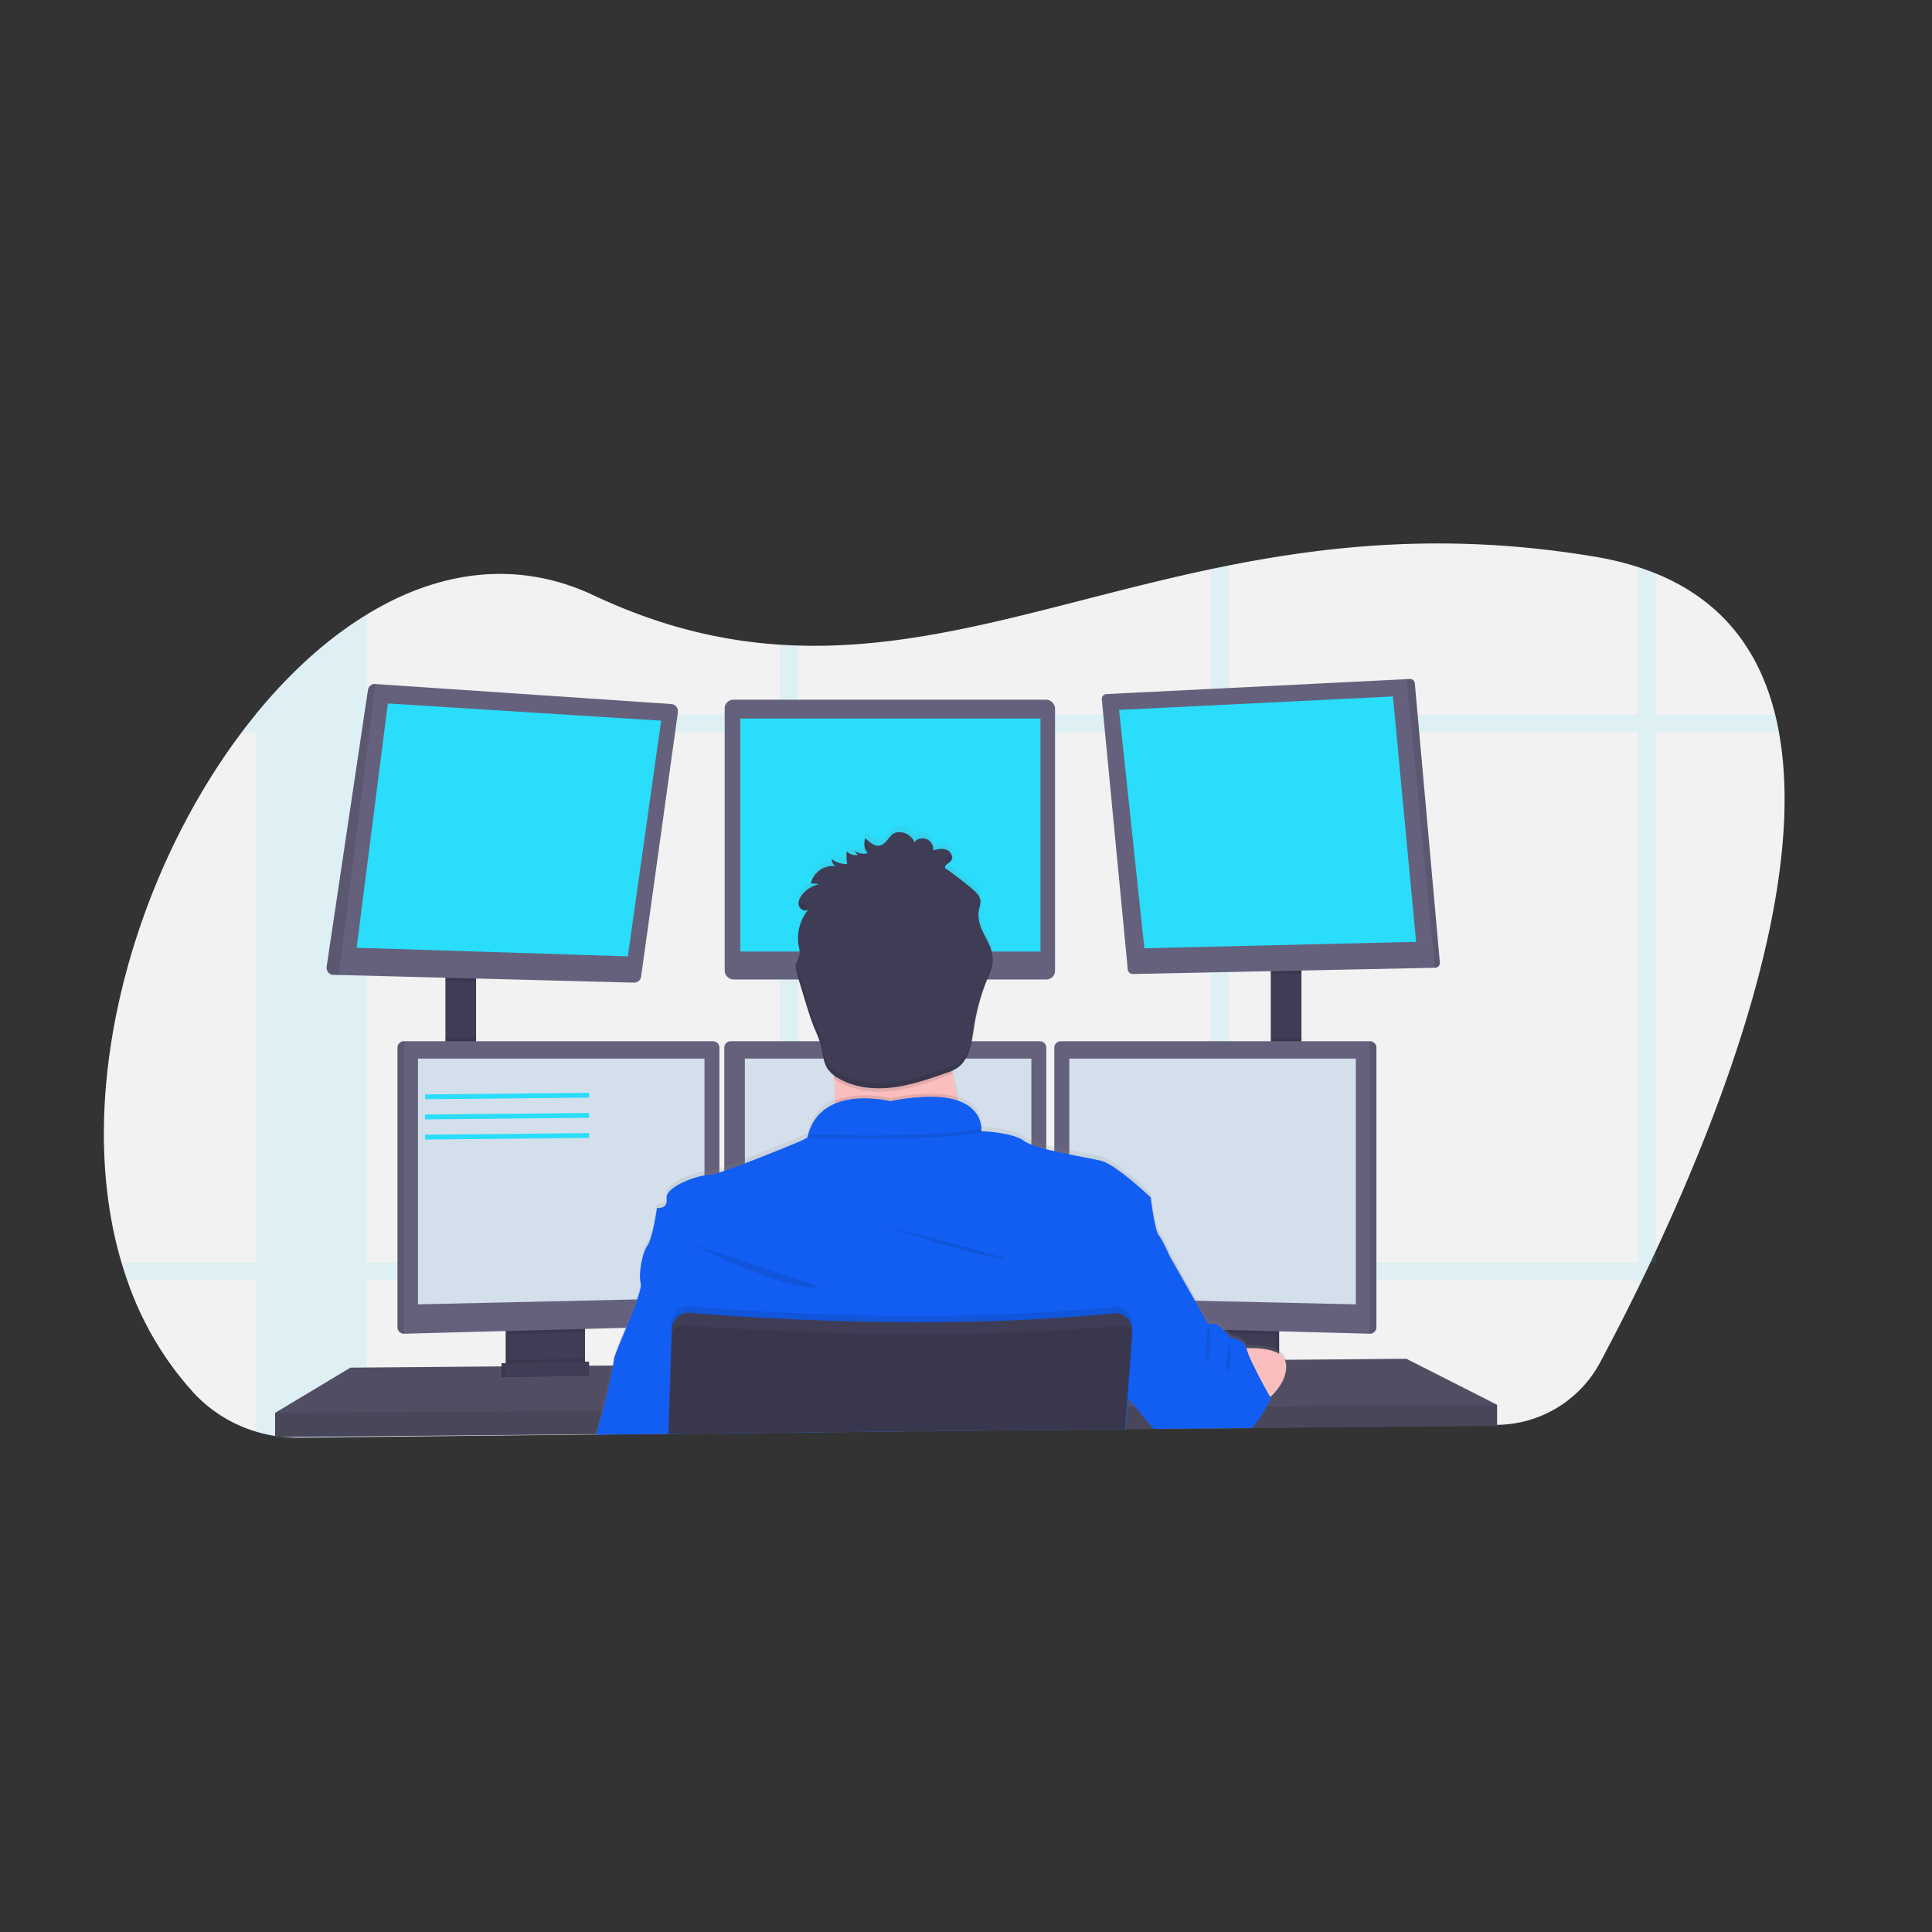<?xml version="1.0" encoding="utf-8"?><svg id="Layer_1" data-name="Layer 1" xmlns="http://www.w3.org/2000/svg" xmlns:xlink="http://www.w3.org/1999/xlink" viewBox="0 0 800 800"><rect x="0" y="0" width="800" height="800" fill="#333333" stroke="none"/><defs><style>.cls-1{fill:#f2f2f2;}.cls-2,.cls-7{opacity:0.1;}.cls-3{fill:#29ddfb;}.cls-4{fill:#3f3d56;}.cls-5{fill:#65617d;}.cls-6{opacity:0.2;}.cls-6,.cls-7{isolation:isolate;}.cls-8{fill:#d4dfec;}.cls-9{fill:#fbbebe;}.cls-10{fill:url(#linear-gradient);}.cls-11{fill:#125ef2;}.cls-12{fill:none;stroke:#29ddfb;stroke-miterlimit:10;stroke-width:2px;}</style><linearGradient id="linear-gradient" x1="468.87" y1="-4183.23" x2="468.87" y2="-3930.94" gradientTransform="matrix(1, 0, 0, -1, -79.34, -3588.91)" gradientUnits="userSpaceOnUse"><stop offset="0" stop-color="gray" stop-opacity="0.25"/><stop offset="0.54" stop-color="gray" stop-opacity="0.12"/><stop offset="1" stop-color="gray" stop-opacity="0.1"/></linearGradient></defs><title>Managed Support</title><path class="cls-1" d="M685.66,517.91q-1.17,2.51-2.32,5c-1.21,2.52-2.39,5-3.57,7.43-.52,1.08-1,2.13-1.55,3.19-5.74,11.74-11.11,22.13-15.67,30.67A49,49,0,0,1,619.9,590l-101.36,1.1h-1.07l-8.69.09-7.43.08-22.8.25h-.92l-11.6.13h-.36l-71.52.77-63.83.67-7.43.08-46.12.5h0l-29.91.33h-.33l-94.57,1-28.3.31a59.06,59.06,0,0,1-17.82-2.56,57.66,57.66,0,0,1-26.13-16.54,133.72,133.72,0,0,1-27-46c-.86-2.45-1.66-4.92-2.4-7.43C29.7,453.24,54.81,363.43,100,303.33q2.85-3.78,5.78-7.35l0-.06c13.9-17.06,29.48-31.31,46.08-41.44,29.41-18,62-23,94-7.95,27.12,12.78,52.44,18.79,77,20.42q3.72.24,7.43.35c56.29,1.77,109.06-18.51,171-31.61,2.47-.52,4.94-1,7.43-1.52,44.2-8.8,93.24-13.44,151.55-3.68a127.41,127.41,0,0,1,17.88,4.27c2.58.83,5,1.72,7.44,2.68,27.83,11.32,43,32.24,49.46,58.46q.92,3.64,1.58,7.42C748.14,366.38,714.65,455.82,685.66,517.91Z"/><g class="cls-2"><path class="cls-3" d="M151.89,254.48V595.11l-28.3.31a58.74,58.74,0,0,1-17.82-2.55V295.92h0C119.71,278.84,135.29,264.59,151.89,254.48Z"/><path class="cls-3" d="M736.74,303.33H100q2.85-3.78,5.78-7.35v-.06H735.15Q736.07,299.55,736.74,303.33Z"/><path class="cls-3" d="M685.66,237.44V522.85h-2.32c-1.21,2.53-2.39,5-3.57,7.43l-1.55,3.19V234.74C680.8,235.57,683.27,236.47,685.66,237.44Z"/><path class="cls-3" d="M508.79,234.15V591.24l-7.43.08V235.67C503.83,235.15,506.3,234.64,508.79,234.15Z"/><path class="cls-3" d="M330.34,267.28v325.9l-7.43.08V266.93C325.39,267.09,327.87,267.18,330.34,267.28Z"/><path class="cls-3" d="M683.34,522.86c-1.21,2.52-2.39,5-3.57,7.43H52.7c-.86-2.45-1.66-4.92-2.4-7.43Z"/></g><rect class="cls-4" x="184.44" y="402.69" width="12.7" height="38.54"/><rect class="cls-4" x="526.21" y="400.69" width="12.7" height="40.77"/><polygon class="cls-5" points="619.9 581.7 619.9 590.39 518.36 591.33 517.27 591.35 478.68 591.7 477.76 591.72 466.03 591.82 465.68 591.82 394.17 592.48 276.8 593.57 276.7 593.57 246.85 593.85 246.53 593.86 113.92 595.07 113.92 585.04 145.1 566.33 207.66 565.81 209 565.8 209.44 565.79 210.78 565.77 240.82 565.53 242.16 565.52 242.59 565.51 243.93 565.51 253.56 565.43 253.81 565.42 277.57 565.22 277.77 565.22 463.18 563.66 467.72 563.62 468.17 563.62 471.63 563.59 496.8 563.38 498.14 563.36 499.37 563.35 500.01 563.35 507.84 563.29 509.39 563.27 511.47 563.25 517.99 563.2 528.33 563.11 529.67 563.1 531.99 563.08 532.43 563.08 582.36 562.65 619.9 581.7"/><polygon class="cls-6" points="619.9 581.7 619.9 590.39 518.36 591.33 517.27 591.35 478.68 591.7 477.76 591.72 466.03 591.82 465.68 591.82 394.17 592.48 276.8 593.57 276.7 593.57 246.85 593.85 246.53 593.86 113.92 595.07 113.92 585.04 145.1 566.33 207.66 565.81 209 565.8 209.44 565.79 210.78 565.77 240.82 565.53 242.16 565.52 242.59 565.51 243.93 565.51 253.56 565.43 253.81 565.42 277.57 565.22 277.77 565.22 463.18 563.66 467.72 563.62 468.17 563.62 471.63 563.59 496.8 563.38 498.14 563.36 499.37 563.35 500.01 563.35 507.84 563.29 509.39 563.27 511.47 563.25 517.99 563.2 528.33 563.11 529.67 563.1 531.99 563.08 532.43 563.08 582.36 562.65 619.9 581.7"/><path class="cls-4" d="M240.92,548.29v16.37a4.1,4.1,0,0,1-2.34,3.7,4,4,0,0,1-1.67.4l-23.33.5a4.2,4.2,0,0,1-1.81-.38,4.11,4.11,0,0,1-2.38-3.73V548.29Z"/><path class="cls-7" d="M240.92,548.29v16.37a4.1,4.1,0,0,1-2.34,3.7,4,4,0,0,1-1.67.4l-23.33.5a4.2,4.2,0,0,1-1.81-.38,4.11,4.11,0,0,1-2.38-3.73V548.29Z"/><path class="cls-4" d="M242.25,548.29v16.37a4.1,4.1,0,0,1-2.34,3.7,4,4,0,0,1-1.67.4l-23.32.5a4.17,4.17,0,0,1-1.81-.38,4.09,4.09,0,0,1-2.38-3.73V548.29Z"/><rect class="cls-4" x="498.14" y="548.29" width="31.53" height="21.05"/><rect class="cls-7" x="498.14" y="548.29" width="31.53" height="21.05"/><rect class="cls-4" x="496.8" y="548.29" width="31.53" height="21.05"/><polygon class="cls-7" points="197.14 402.69 197.14 406.52 184.44 406.19 184.44 402.69 197.14 402.69"/><path class="cls-5" d="M280.73,294.79,265.47,404.41a2.87,2.87,0,0,1-2.92,2.48l-122.19-3.17-2.32-.06a2.87,2.87,0,0,1-2.8-2.94c0-.1,0-.21,0-.31l17.13-114.75a2.88,2.88,0,0,1,3-2.43l122.62,8.3a2.87,2.87,0,0,1,2.7,3A1.64,1.64,0,0,1,280.73,294.79Z"/><polygon class="cls-3" points="160.59 291.29 147.68 392.44 259.97 396 273.77 298.42 160.59 291.29"/><rect class="cls-5" x="300.07" y="289.73" width="136.8" height="115.85" rx="3.56"/><rect class="cls-3" x="306.53" y="297.53" width="124.32" height="96.47"/><polygon class="cls-7" points="538.91 400.68 538.91 403.21 526.21 403.47 526.21 400.68 538.91 400.68"/><path class="cls-5" d="M596.21,398.54a2,2,0,0,1-1.92,2.19h-.08l-125.13,2.59a2.05,2.05,0,0,1-2.09-1.86L456.24,289.65a2.06,2.06,0,0,1,1.85-2.25h.1l124.17-6.17,1.34-.07a2,2,0,0,1,2.15,1.87Z"/><polygon class="cls-3" points="463.38 293.96 576.79 288.39 586.37 389.99 473.85 392.66 463.38 293.96"/><path class="cls-7" d="M596.21,398.54a2,2,0,0,1-1.92,2.19h-.08L582.36,281.22l1.34-.07a2,2,0,0,1,2.15,1.87Z"/><path class="cls-7" d="M155.45,283.22l-15.09,120.5-2.32-.06a2.87,2.87,0,0,1-2.8-2.94c0-.1,0-.21,0-.31l17.13-114.75A2.88,2.88,0,0,1,155.45,283.22Z"/><rect class="cls-7" x="184.44" y="429.82" width="12.7" height="11.42"/><polygon class="cls-7" points="242.25 548.28 242.25 551.61 210.72 552.45 210.72 548.28 242.25 548.28"/><path class="cls-5" d="M297.9,433.79V546.22a2.69,2.69,0,0,1-2.58,2.64l-128.09,3.41h0a2.68,2.68,0,0,1-2.64-2.64V433.79a2.68,2.68,0,0,1,2.64-2.64H295.26A2.68,2.68,0,0,1,297.9,433.79Z"/><path class="cls-7" d="M167.23,431.15V552.27h0a2.68,2.68,0,0,1-2.64-2.64V433.79a2.68,2.68,0,0,1,2.64-2.64Z"/><polygon class="cls-8" points="173.07 438.33 291.71 438.33 291.71 537.42 173.07 540.1 173.07 438.33"/><rect class="cls-7" x="526.21" y="429.82" width="12.7" height="11.64"/><polygon class="cls-7" points="528.33 548.28 528.33 552.57 496.8 551.73 496.8 548.28 528.33 548.28"/><path class="cls-5" d="M569.94,433.79V549.63a2.68,2.68,0,0,1-2.68,2.64h0l-128.12-3.41a2.69,2.69,0,0,1-2.58-2.64V433.79a2.68,2.68,0,0,1,2.64-2.64H567.27A2.68,2.68,0,0,1,569.94,433.79Z"/><path class="cls-7" d="M569.94,433.79V549.63a2.68,2.68,0,0,1-2.68,2.64h0V431.15h0A2.68,2.68,0,0,1,569.94,433.79Z"/><polygon class="cls-8" points="561.41 438.33 442.77 438.33 442.77 537.42 561.41 540.1 561.41 438.33"/><path class="cls-5" d="M433.25,433.79V546.22a2.68,2.68,0,0,1-2.57,2.64l-128.1,3.41h0a2.68,2.68,0,0,1-2.68-2.64V433.79a2.68,2.68,0,0,1,2.64-2.64H430.61A2.68,2.68,0,0,1,433.25,433.79Z"/><polygon class="cls-8" points="308.43 438.33 427.07 438.33 427.07 537.42 308.43 540.1 308.43 438.33"/><polygon class="cls-7" points="619.9 581.7 619.9 590.39 518.36 591.33 517.27 591.35 478.68 591.7 477.76 591.72 466.03 591.82 465.68 591.82 394.17 592.48 276.8 593.57 276.7 593.57 246.85 593.85 246.53 593.86 113.92 595.07 113.92 585.04 249.28 584.16 249.6 584.16 277 583.97 277.12 583.97 466.33 582.72 466.53 582.72 466.64 582.71 466.96 582.71 470.16 582.69 471.13 582.69 520.92 582.36 523.86 582.35 524.52 582.34 619.9 581.7"/><circle class="cls-9" cx="368.69" cy="406.92" r="34.31"/><path class="cls-10" d="M246.46,594.09a.8.8,0,0,1,.07-.24c.67-2.39,1.86-6.45,2.75-9.69l.32-1.17c1-3.66,2.89-12.22,4-17.56.37-1.88.66-3.34.72-4.08.14-1.13,2.15-6,4.43-11.52,1.6-3.9,3.34-8.16,4.62-11.76a42.13,42.13,0,0,0,2-6.58,3.45,3.45,0,0,0,0-1.43,9.7,9.7,0,0,1-.32-2.34h0c-.16-4.14,1.08-10.69,3-13.44,2.34-3.34,4-15.81,4-15.81s3.46.5,4-2.36a4.21,4.21,0,0,0,.07-.94,4.62,4.62,0,0,0-.06-.74c-.6-4.17,9.84-8.61,15.71-9.56a12.2,12.2,0,0,1,2-.19,18.65,18.65,0,0,0,4.18-1c.62-.2,1.29-.42,2-.67,2.46-.83,5.4-1.93,8.53-3.13,11.73-4.55,25.94-10.7,25.94-10.7.1-.47.22-.92.34-1.37a18.52,18.52,0,0,1,10.93-12.65h0v-1.34c0-2.31-.1-4.68-.2-7.05,0-.46,0-.92-.07-1.38v-.76c0-.46,0-.93-.07-1.39l-.12-.1a10.87,10.87,0,0,1-2.61-2.8,11.53,11.53,0,0,1-.95-2c-.83-2.26-1-4.79-1.59-7.18l-.12-.5a55.77,55.77,0,0,0-2.67-7.07c-1.48-3.62-2.61-7.35-3.74-11.13-.69-2.28-1.38-4.58-2.08-6.87l-1.06-3.5c-.2-.67-.4-1.34-.55-2h0a7.62,7.62,0,0,1-.18-.93h0a6.82,6.82,0,0,1,.16-3.08,20.1,20.1,0,0,1,.89-2,5.33,5.33,0,0,0,.33-.92h0A1.42,1.42,0,0,0,331,393a3.45,3.45,0,0,0,.08-.72,12.7,12.7,0,0,0-.35-2.6v0l0-.18a17,17,0,0,1-.24-2,18.93,18.93,0,0,1,2.32-10.4l.12-.24a16.62,16.62,0,0,1,1.23-1.86h0a10,10,0,0,1,.67-.82,2.39,2.39,0,0,1-3.34-.46,2.23,2.23,0,0,1-.37-.5,2.1,2.1,0,0,1-.15-.3,2,2,0,0,1-.09-.26c-.47-1.63.35-3.38,1.42-4.71a12.5,12.5,0,0,1,3.83-3.14h0l.27-.14a12.34,12.34,0,0,1,1.77-.71h0a9.69,9.69,0,0,1,1.09-.29l-2.48-.23-1-.09a9.71,9.71,0,0,1,8.69-7.3h.72a8.91,8.91,0,0,1,1.05.09,3,3,0,0,1-1.77-2.89,9.61,9.61,0,0,0,6.14,2h.26a19.89,19.89,0,0,1-.23-2.18h0a21.17,21.17,0,0,1,0-3,5.64,5.64,0,0,0,4.53,1.51l-1.39-1.94a6.34,6.34,0,0,0,4.39,1.37l.32,0a3.56,3.56,0,0,0,.79-.15h.06c-.12-.16-.24-.33-.35-.5l0-.08a6.67,6.67,0,0,1-.67-1.4,3.83,3.83,0,0,1-.16-.58h0a5.83,5.83,0,0,1,.3-3.64c2.16,1.8,4.53,4.27,7.35,2.4s2.92-5.28,7.36-4.93a6.81,6.81,0,0,1,5.62,4.09,4.5,4.5,0,0,1,5.12-1.17,4.56,4.56,0,0,1,2.6,4.6c1.84-.46,3.81-.91,5.58-.22s2.9,2.95,1.9,4.45l-.1.14c-.82,1.06-2.64,1.64-2.44,3l.28.2.87.63h0q5.12,3.69,10,7.75c1.65,1.39,3.42,3.06,3.53,5.23a5.66,5.66,0,0,1-.16,1.59h0c-.11.52-.25,1-.37,1.56a13.06,13.06,0,0,0-.22,4h0a11.58,11.58,0,0,0,.18,1.18c1,5.17,5.15,9.43,5.56,14.71v.37a11.93,11.93,0,0,1-.05,1.69c-.31,3.21-1.79,6.29-3,9.36-.08.19-.15.37-.22.56a93.73,93.73,0,0,0-4.68,18.82,67.64,67.64,0,0,1-1.33,6.75,17.93,17.93,0,0,1-3.4,7,11,11,0,0,1-2.25,2,13.09,13.09,0,0,1-1.77,1v0c.07.4.13.81.21,1.22,0,.21.07.43.11.67h0v0c.56,3.16,1.2,6.25,1.88,9.19l.34,1.47c8.42,3,9.42,9.27,9.48,11.66a7.53,7.53,0,0,1,0,.95s12.7.34,17.71,4a13.8,13.8,0,0,0,3,1.54,55.45,55.45,0,0,0,6.19,1.93c1.07.28,2.19.56,3.34.82,2,.46,4.13.91,6.18,1.34,5.47,1.1,10.63,2,13.24,2.67,6.24,1.58,20.5,15.26,20.5,15.26s1.67,13.79,3.34,15.8,4.68,9.09,4.68,9.09l11.06,19.65,4.68,8.27h3a5.1,5.1,0,0,1,2.15,1.41c.79.71,1.68,1.59,2.45,2.39l1.29,1.37.8.89s4.86.12,6.17,4c4-.11,8.82.15,12.22,1.67a9.64,9.64,0,0,1,1.34.73,5.8,5.8,0,0,1,2.76,3.78,5.25,5.25,0,0,1,.12,1v1.14c-.24,5.06-3.54,9.27-6.56,12.1l.21.38-.29.67c-.06.13-.12.27-.2.43h0c-.39.84-1,2.1-1.84,3.58a42.34,42.34,0,0,1-6.4,8.8l-.19.2-38.6.36-.11-.13-7.49-8.93-3.72-4.44-.11-.14-.11,1.06-.36,3.54-.87,8.56,0,.43v.12l-.1,1,.08-1h-.2l-71.52.66-117.38,1.3v.56h-.09v-.56l-29.91.32Z"/><path class="cls-9" d="M403,477.11s-66.5,8-60.15,0c2.3-2.91,2.93-11.5,2.81-21.29-.05-3-.15-6.06-.31-9.13-.73-14.7-2.5-29.07-2.5-29.07s58.15-27.41,51.46-5.68c-2.67,8.77-1.79,21.1.24,32.67.59,3.37,1.28,6.68,2,9.82A234.39,234.39,0,0,0,403,477.11Z"/><path class="cls-7" d="M403,477.11s-66.5,8-60.15,0c2.3-2.91,2.93-11.5,2.81-21.29,10.13-4.33,23-1.11,23-1.11,13.59-2.7,22.3-2.18,27.86-.28A234.39,234.39,0,0,0,403,477.11Z"/><path class="cls-11" d="M276.77,594.32v-.56l117.38-1.28,71.52-.66h.2l-.07,1,.1-1H466v-.12l.91-9,.35-3.4.11-1.06.09-.89,4.13-13.78,4.13-13.75,3.48-11.59,5.31-17.7s-3-7-4.68-9-3.35-15.71-3.35-15.71-14.26-13.58-20.5-15.15c-2.61-.67-7.77-1.56-13.25-2.67-2.05-.42-4.16-.86-6.18-1.34-1.15-.26-2.27-.53-3.34-.81a58.23,58.23,0,0,1-6.19-1.91,13.91,13.91,0,0,1-3-1.53c-4.92-3.6-17.23-4-17.7-4h0a0,0,0,0,1,0-.05v-.06q0-.42,0-.84a5.44,5.44,0,0,0-.06-.94.78.78,0,0,0-.05-.33c0-.24-.07-.49-.13-.76s-.05-.24-.09-.36a11.56,11.56,0,0,0-.83-2.33l-.16-.33a12.5,12.5,0,0,0-1.14-1.75,3.07,3.07,0,0,0-.28-.35,12.69,12.69,0,0,0-1.82-1.77l-.56-.42a2.62,2.62,0,0,0-.34-.24l-.59-.39-.56-.32c-.49-.26-1-.52-1.56-.77l-.55-.23-.73-.28h0l-.5-.2c-.38-.13-.77-.24-1.18-.35l-.62-.16-.67-.16-.66-.14c-.67-.13-1.39-.25-2.14-.35l-.76-.09-.78-.08-.81-.07-1.15-.06-1.34,0A83.48,83.48,0,0,0,368.71,456a48.54,48.54,0,0,0-12.2-1.12h-.58l-.67,0h-.43L354,455a6.44,6.44,0,0,0-.87.1l-.87.12-.45.08-1.33.24-.44.1c-.59.13-1.17.28-1.74.46-.29.08-.58.17-.86.27s-.29.1-.43.15l-.43.15-.42.17-.5.2-.75.34-.41.2c-.14.07-.28.13-.41.21a18.45,18.45,0,0,0-4.15,2.93l-.34.32-.33.34c-.12.12-.22.24-.33.36a17.73,17.73,0,0,0-1.22,1.5l-.3.43a17.48,17.48,0,0,0-1.15,1.95c-.09.16-.17.33-.25.49a21.89,21.89,0,0,0-1.34,3.51c-.12.44-.24.89-.34,1.34-.15.66-14.15,6.24-25.88,10.76-3.13,1.2-6.07,2.29-8.53,3.11l-2,.67a17.62,17.62,0,0,1-4.18,1,13.41,13.41,0,0,0-2,.19c-5.4.88-14.64,4.68-15.65,8.5a2.43,2.43,0,0,0-.07.93v.07c.67,4.68-4,4-4,4s-1.67,12.36-4,15.7c-1.69,2.41-2.85,7.78-3,11.83h0a12.84,12.84,0,0,0,.29,3.76v.09c.27.9-.37,3.35-1.46,6.48-1.19,3.44-2.91,7.72-4.57,11.76-2.5,6.09-4.85,11.63-5,12.84-.06.55-.23,1.51-.47,2.76-1,5.1-3.14,14.8-4.21,18.72-.8,2.93-2,6.94-2.75,9.69a1.09,1.09,0,0,1-.07.24l30-.3v.56h0Z"/><path class="cls-7" d="M287.7,515.54s38.1,19.72,51.81,17.38Z"/><path class="cls-7" d="M365.24,507.52s37.1,12,49.46,13.7S365.24,507.52,365.24,507.52Z"/><path class="cls-7" d="M406.39,468.8c-19.39,3.57-55.88,2.8-71.66,2.26,5.79-20.72,34-13.67,34-13.67C403.61,450.42,406.28,464.87,406.39,468.8Z"/><path class="cls-11" d="M406.39,467.47c-19.39,3.57-55.88,2.8-71.66,2.26,5.79-20.72,34-13.68,34-13.68C403.61,449.09,406.28,463.54,406.39,467.47Z"/><path class="cls-9" d="M509.28,558.82s22.83-3.51,23.28,6.51-11.64,17-11.64,17Z"/><path class="cls-7" d="M394.55,444.61a32.23,32.23,0,0,1-3,1.16c-7.2,2.49-14.47,5-22.06,5.9s-15.54.11-22.16-3.67a19.25,19.25,0,0,1-2-1.31c-.73-14.7-2.5-29.07-2.5-29.07s58.15-27.41,51.46-5.68C391.61,420.71,392.52,433,394.55,444.61Z"/><path class="cls-4" d="M359.28,353.3a6.34,6.34,0,0,1-5.56-1.17l1.39,1.93a5.7,5.7,0,0,1-4.54-1.5,23.07,23.07,0,0,0,.22,5.18,9.68,9.68,0,0,1-6.39-2,3,3,0,0,0,1.76,2.88,9.57,9.57,0,0,0-10.42,7.16l3.49.32a12.34,12.34,0,0,0-7,4.26c-1.07,1.34-1.89,3-1.42,4.68s2.73,2.67,4,1.51a18.66,18.66,0,0,0-4.08,15.23,9.72,9.72,0,0,1,.31,3.52,28.89,28.89,0,0,1-1.27,3.13c-.66,1.95,0,4.07.57,6l3.13,10.3c1.14,3.73,2.27,7.46,3.75,11.06a55.08,55.08,0,0,1,2.67,7c.85,3.24.88,6.78,2.68,9.61a13.3,13.3,0,0,0,4.8,4.23c6.61,3.78,14.59,4.58,22.16,3.68s14.83-3.42,22-5.91a20.73,20.73,0,0,0,4.58-2c5-3.26,6.08-9.93,7-15.81A89.56,89.56,0,0,1,408,407.37c1.45-3.67,3.34-7.39,3-11.32-.41-5.22-4.54-9.45-5.56-14.59a12.61,12.61,0,0,1,0-5.19,11.54,11.54,0,0,0,.53-3.14c-.11-2.15-1.88-3.81-3.53-5.19q-5.4-4.51-11.14-8.52c-.19-1.34,1.62-1.91,2.45-3,1.16-1.49,0-3.85-1.81-4.55s-3.74-.24-5.58.22a4.4,4.4,0,0,0-7.72-3.41,6.82,6.82,0,0,0-5.63-4.07c-4.43-.35-4.52,3-7.35,4.91s-5.17-.6-7.35-2.39A6.19,6.19,0,0,0,359.28,353.3Z"/><path class="cls-11" d="M526.21,578.87s-.59,1.42-1.69,3.47a46,46,0,0,1-6,8.8l-.18.19h-1.08l-38.59.36h-.93l-.11-.13-7.49-8.89-2.82-3.35-.11-.14-.24-.28-.13-.16-.18-.21L461.15,572l2-8.35,3.42-14.08.08-.34.67-2.67.48-2L469.4,538l5.45-22.5,9.69,5,10.22,18,5.49,9.7h3c.57,0,1.87,1.09,3.18,2.36.47.44.93.92,1.34,1.33,1.19,1.23,2.13,2.29,2.13,2.29s4.87.11,6.18,3.94c.07.19.12.38.17.57a26.53,26.53,0,0,0,1.69,4.39c.86,1.87,1.94,4,3,6.14,2,3.91,4.11,7.63,4.87,9l.1.17Z"/><path class="cls-7" d="M468.79,548.69l-.06,1v.06l-.12,1.54-.89,12.37-1.07,14.91-.31,4.2-.67,9v.11l-71.52.67-117.36,1.27v.56h-.09v-.75L277,584l.57-18.76.5-15.9,0-1.58a7,7,0,0,1,7.25-6.82l.39,0c3.15.26,7.25.59,12.15.94l2,.15c28.3,2,80.59,4.5,133.35,1.33,1.11-.06,2.22-.12,3.34-.2,8.18-.52,16.36-1.18,24.45-2a7,7,0,0,1,7.73,6.27,6.41,6.41,0,0,1,0,1.24Z"/><path class="cls-4" d="M276.77,594.32v-.56l117.38-1.28,71.52-.66h.2v-.12l.67-9,.29-4,1.1-15.11.86-12v-.29a7,7,0,0,0-.08-1.65.08.08,0,0,0,0-.07,6.93,6.93,0,0,0-1.33-3.1,7,7,0,0,0-6.3-2.67c-8.09.82-16.27,1.49-24.45,2l-3.34.21c-52.76,3.13-105,.59-133.35-1.34l-2-.15c-4.9-.34-9-.66-12.15-.94a7.06,7.06,0,0,0-7.52,5.7,10,10,0,0,0-.12,1.1l-.45,14.81L277.08,584l-.3,9.6v.72Z"/><path class="cls-7" d="M469,553.38l-.82,10.24L467,578.9l-.31,3.82-.67,8.56,0,.43v.11h0l-.1,1,.08-1h-.2l-71.52.67-117.4,1.27v-.19l.33-9.59.67-18.76.42-12.47a4.25,4.25,0,0,1,2.05-3.5,4.17,4.17,0,0,1,2.53-.61c1.4.12,3.12.25,5.14.4,3.26.24,7.29.52,12,.81,8.69.55,19.59,1.14,32.08,1.62,34.76,1.34,81.68,1.79,126.25-2.12,2-.17,4.07-.37,6.1-.56a4.19,4.19,0,0,1,2.33.44,3.41,3.41,0,0,1,.57.36,4.15,4.15,0,0,1,1.34,1.65,1.84,1.84,0,0,1,.16.41A4.06,4.06,0,0,1,469,553.38Z"/><path class="cls-7" d="M242.25,562.53v2.13a4.1,4.1,0,0,1-2.34,3.7l-26.8.52a4.09,4.09,0,0,1-2.38-3.73v-2Z"/><polygon class="cls-4" points="242.59 569.62 207.66 570.29 207.66 564.49 242.59 563.82 242.59 569.62"/><polygon class="cls-7" points="242.59 569.62 207.66 570.29 207.66 564.49 242.59 563.82 242.59 569.62"/><polygon class="cls-4" points="243.93 569.62 209 570.29 209 564.49 243.93 563.82 243.93 569.62"/><g class="cls-2"><path d="M359.55,351.11a6.5,6.5,0,0,1-1.26-2.91,6.32,6.32,0,0,0,.28,3.08A6.48,6.48,0,0,0,359.55,351.11Z"/><path d="M351.06,355.54a22.69,22.69,0,0,1-.24-2.47v2.48Z"/><path d="M405.54,377.85a10.47,10.47,0,0,1,.24-1.77,12.36,12.36,0,0,0,.53-3.14,4.33,4.33,0,0,0-.1-.71c-.12.62-.3,1.23-.43,1.84A12.62,12.62,0,0,0,405.54,377.85Z"/><path d="M391.63,357.19l.73.53a12.79,12.79,0,0,0,1.72-1.48,2.44,2.44,0,0,0,.25-2.43,1.79,1.79,0,0,1-.25.42C393.26,355.29,391.44,355.87,391.63,357.19Z"/><path d="M336.71,363.62a8.31,8.31,0,0,0-.58,1.53,11.85,11.85,0,0,1,3.34-1.26Z"/><path d="M345.93,356.35a9.37,9.37,0,0,1-1.26-.82,3.51,3.51,0,0,0,.06.79A8,8,0,0,1,345.93,356.35Z"/><path d="M411.28,395.73c-.28,3.25-1.79,6.37-3,9.44a89.48,89.48,0,0,0-4.87,19.26c-.93,5.87-2,12.54-7,15.8a19.58,19.58,0,0,1-4.57,2c-7.2,2.5-14.47,5-22.05,5.91s-15.55.11-22.17-3.67a13.47,13.47,0,0,1-4.8-4.23c-1.78-2.83-1.81-6.37-2.67-9.61a55.22,55.22,0,0,0-2.67-7c-1.48-3.6-2.62-7.35-3.75-11.05q-1.56-5.15-3.13-10.31a19.36,19.36,0,0,1-.76-3.18,11.9,11.9,0,0,0,.76,5.18q1.56,5.17,3.13,10.32c1.13,3.72,2.27,7.45,3.75,11.05a54.65,54.65,0,0,1,2.67,7c.84,3.23.88,6.77,2.67,9.6a13.38,13.38,0,0,0,4.8,4.23c6.62,3.79,14.6,4.58,22.17,3.67s14.82-3.41,22.05-5.9a20,20,0,0,0,4.57-2c5-3.25,6.09-9.92,7-15.8a89.54,89.54,0,0,1,4.87-19.25c1.46-3.67,3.34-7.39,3-11.33C411.29,395.81,411.28,395.77,411.28,395.73Z"/><path d="M331.28,393.15v-.08a9.47,9.47,0,0,0-.31-3.51,18.24,18.24,0,0,1-.26-2.21,18.09,18.09,0,0,0,.26,4.22C331.08,392.09,331.2,392.62,331.28,393.15Z"/><path d="M333.32,376.8a17,17,0,0,1,1.74-2.45c-1.22,1.17-3.48.12-4-1.5a4,4,0,0,0,0,2A3,3,0,0,0,333.32,376.8Z"/></g><path class="cls-7" d="M500.26,548.29s2.11,7.69,0,14.37S500.26,548.29,500.26,548.29Z"/><path class="cls-7" d="M509.28,556.13s.89,9.76-1.12,11.49S509.28,556.13,509.28,556.13Z"/><line class="cls-12" x1="176.01" y1="454.18" x2="243.92" y2="453.51"/><line class="cls-12" x1="176.01" y1="462.51" x2="243.92" y2="461.85"/><line class="cls-12" x1="176.01" y1="470.86" x2="243.92" y2="470.19"/></svg>
